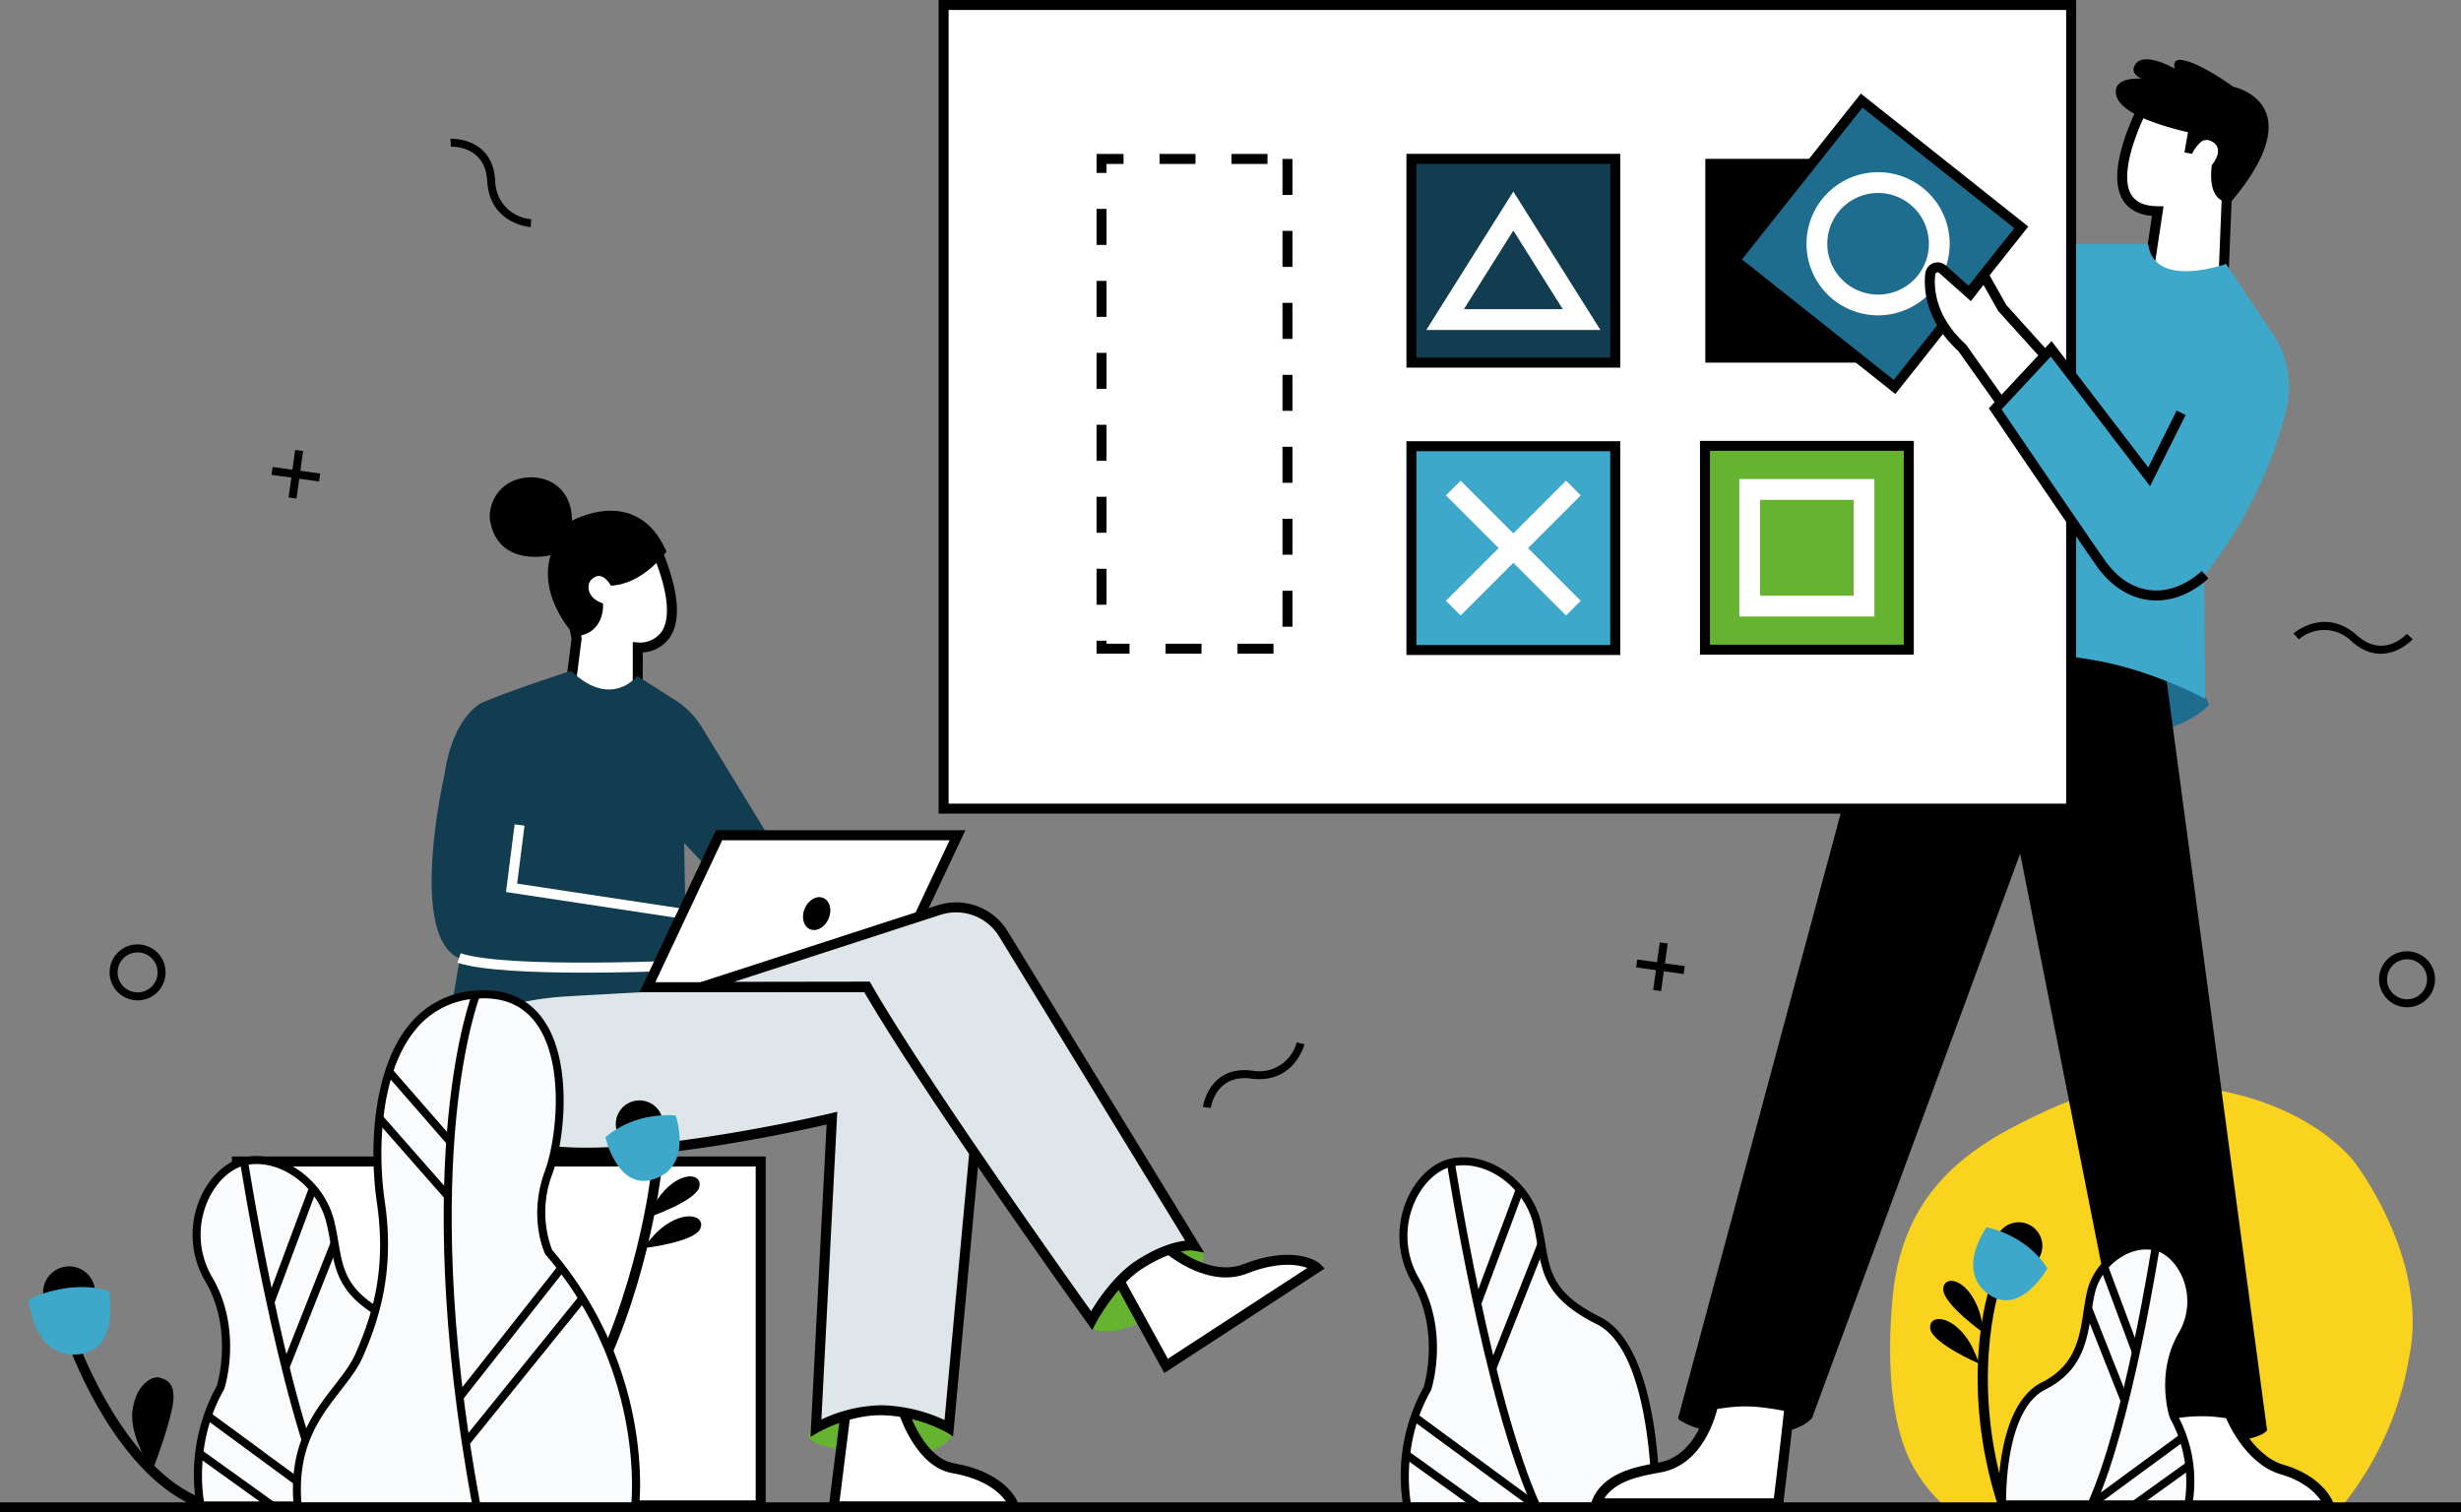 <svg id="Gruppe_615" data-name="Gruppe 615" xmlns="http://www.w3.org/2000/svg" xmlns:xlink="http://www.w3.org/1999/xlink" width="690.103" height="424.096" viewBox="0 0 690.103 424.096">
  <rect x="0" y="0" width="690.103" height="424.096" fill="#808080" stroke="none"/>
  <defs>
    <clipPath id="clip-path">
      <rect id="Rechteck_539" data-name="Rechteck 539" width="690.103" height="424.096" fill="none"/>
    </clipPath>
  </defs>
  <g id="Gruppe_614" data-name="Gruppe 614" clip-path="url(#clip-path)">
    <path id="Pfad_2588" data-name="Pfad 2588" d="M954.3,653.557a44.869,44.869,0,0,0,7.124,7.894H1071.64c.232-.27.463-.54.685-.815a89.915,89.915,0,0,0,11.809-19.2,87.443,87.443,0,0,0,6.813-22.226c5.822-27.08-14.705-54.316-15.937-55.69-15.531-17.335-44.4-23.455-66.743-19.751C998.287,545.427,989,549.84,980.02,554.5c-20.253,10.525-31.76,24.755-33.9,48.089-1.3,14.127-1.3,33.478,5.332,46.3a40.76,40.76,0,0,0,2.848,4.661" transform="translate(-415.425 -238.476)" fill="#f9d31d"/>
    <path id="Pfad_2589" data-name="Pfad 2589" d="M703.122,677.76a50.623,50.623,0,0,1,5.591-33.081s5.125-15.841-3.262-30.285,0-30.751,9.784-33.081,21.433,5.591,24.229,16.773.466,19.1,17.239,27.49,16.075,52.184,16.075,52.184Z" transform="translate(-308.462 -255.248)" fill="#fafbfd"/>
    <path id="Pfad_2590" data-name="Pfad 2590" d="M773,678h-71.66l-.2-.877a51.274,51.274,0,0,1,5.65-33.771c.408-1.37,4.486-16.047-3.2-29.276a25.745,25.745,0,0,1-1.506-23.284c2.534-5.9,7.133-10.292,12-11.45,10.462-2.495,22.651,5.894,25.576,17.592.552,2.206.9,4.256,1.241,6.239,1.39,8.134,2.394,14.011,15.412,20.52,17.207,8.6,16.723,51.388,16.694,53.205Zm-69.825-2.242h67.6c-.04-6.792-.95-42.807-15.456-50.059-14.034-7.018-15.232-14.029-16.62-22.149-.332-1.941-.675-3.949-1.206-6.072-2.643-10.572-13.548-18.175-22.88-15.955-4.192,1-8.2,4.889-10.46,10.155a23.522,23.522,0,0,0,1.385,21.273c8.54,14.707,3.574,30.527,3.359,31.193l-.094.212c-7.808,13.664-6.212,27.795-5.629,31.4" transform="translate(-307.577 -254.367)"/>
    <path id="Pfad_2591" data-name="Pfad 2591" d="M747.942,678.282c-13.882-30.31-24.214-96.775-24.317-97.443l2.216-.341c.1.665,10.387,66.823,24.14,96.85Z" transform="translate(-317.958 -255.069)"/>
    <rect id="Rechteck_515" data-name="Rechteck 515" width="34.112" height="2.243" transform="translate(413.197 365.157) rotate(-69.544)"/>
    <rect id="Rechteck_516" data-name="Rechteck 516" width="37.426" height="2.243" transform="translate(417.416 383.372) rotate(-68.425)"/>
    <rect id="Rechteck_517" data-name="Rechteck 517" width="2.243" height="42.891" transform="translate(396.005 398.256) rotate(-53.699)"/>
    <rect id="Rechteck_518" data-name="Rechteck 518" width="2.243" height="25.121" transform="translate(393.636 408.771) rotate(-54.32)"/>
    <rect id="Rechteck_519" data-name="Rechteck 519" width="146.878" height="96.424" transform="translate(66.431 325.71)" fill="#fff"/>
    <path id="Pfad_2592" data-name="Pfad 2592" d="M265.681,677.727H116V578.5H265.681Zm-146.878-2.8H262.878V581.3H118.8Z" transform="translate(-50.97 -254.191)"/>
    <path id="Pfad_2593" data-name="Pfad 2593" d="M405.493,710.1c2.028,1.326,7.348,3.221,21.195,3.221,0,0,13.454,2.242,17.939-4.485L440.7,697.061l-31.394-.561-4.554,11.133a2.027,2.027,0,0,0,.738,2.464" transform="translate(-177.78 -306.04)" fill="#65b32e"/>
    <path id="Pfad_2594" data-name="Pfad 2594" d="M544.242,641.651s6.38,3.554,18.5-4.485c4.439-2.945,13.454-10.091,12.894-16.818L563.864,612.5,542,626.515Z" transform="translate(-238.153 -269.131)" fill="#65b32e"/>
    <path id="Pfad_2595" data-name="Pfad 2595" d="M302.733,322.442l.006-21.351s18.094,1.768,4.544-29.081l-25.3,8.051,3.616,18.532-2.928,22.7Z" transform="translate(-123.901 -119.52)" fill="#fff"/>
    <path id="Pfad_2596" data-name="Pfad 2596" d="M302.869,322.579l-23.05-1.325,3.091-23.963L279.1,277.757l27.694-8.812.507,1.154c5.662,12.889,6.663,22,2.977,27.088a9.947,9.947,0,0,1-7.4,3.941Zm-19.885-3.951,17.083.983.005-21.412,1.538.15a7.515,7.515,0,0,0,6.415-2.83c2.033-2.832,3.153-9.14-2.791-23.135l-22.905,7.288,3.42,17.529Z" transform="translate(-122.635 -118.174)"/>
    <path id="Pfad_2597" data-name="Pfad 2597" d="M278.92,269.119s-2.472-4.792-5.5-1.641c-1.287,1.339-1.388,5.049,3.315,6.648,0,0,.769,8.4-7.7,9.219,0,0-10.635-10.657-7-22.761,0,0-14.568,3.674-16.953-9.574-.716-3.979,1.826-11.532,10.565-12.241,4.326-.351,12.237,1.769,12.4,12.153,0,0,18.23-10.313,26.478,8.651,0,0-6.553,9.205-15.6,9.548" transform="translate(-107.638 -104.898)"/>
    <path id="Pfad_2598" data-name="Pfad 2598" d="M224,502.518s0,14.015,48.772,3.924c0,0,14.371-3.667,17.557-19.212l-58.481,7.159Z" transform="translate(-98.425 -214.087)" fill="#1e6c8e"/>
    <path id="Pfad_2599" data-name="Pfad 2599" d="M435.951,702.359s4.381,16.222,14.689,17.995c12.92,2.223,16.606,9.078,16.925,10.675H417.115l3.513-28.109Z" transform="translate(-183.279 -308.614)" fill="#fff"/>
    <path id="Pfad_2600" data-name="Pfad 2600" d="M468.03,731.3H414.282l3.858-30.868,17.627-.645.292,1.075c.041.154,4.275,15.38,13.574,16.98,13.278,2.284,17.6,9.451,18.061,11.781Zm-50.573-2.8h46.654c-1.649-2.4-5.936-6.34-14.953-7.892-9.564-1.646-14.263-14.131-15.482-17.936l-13.051.477Z" transform="translate(-182.034 -307.485)"/>
    <path id="Pfad_2601" data-name="Pfad 2601" d="M570.556,622.4s11.941,11.269,23.148,6.865c12.2-4.794,18.869-1.455,20.008-.292L571.436,656.5l-15.1-27.517Z" transform="translate(-244.454 -273.48)" fill="#fff"/>
    <path id="Pfad_2602" data-name="Pfad 2602" d="M569.406,657.195,552.86,627.038l16.439-7.62.69.651c.113.107,11.436,10.6,21.675,6.581,12.668-4.979,19.965-1.559,21.521.032l1.2,1.222ZM556.76,628.32,570.409,653.2l39.115-25.474c-2.662-1.011-8.3-1.819-16.835,1.537-10.408,4.09-21.06-4.08-23.905-6.512Z" transform="translate(-242.925 -272.17)"/>
    <path id="Pfad_2603" data-name="Pfad 2603" d="M236.767,493.527s-7.785,41.131,18.438,46.047,82.766-8.6,82.766-8.6l-4.485,86.863s9.451-5.474,19.542-4.913a41.217,41.217,0,0,1,17.721,4.913l11.473-124.149Z" transform="translate(-103.56 -216.854)" fill="#dee6e9"/>
    <path id="Pfad_2604" data-name="Pfad 2604" d="M328.838,618.237l.132-2.575,4.389-85c-10.066,2.307-57.655,12.672-81.529,8.194a21.873,21.873,0,0,1-14.542-9.4c-9.491-13.9-5.2-37.292-5.015-38.281l.216-1.142,148.152.16L368.821,618.1l-1.92-1.173a40.281,40.281,0,0,0-17.068-4.71c-9.544-.538-18.672,4.674-18.763,4.727Zm19.592-8.858q.776,0,1.56.043a44.532,44.532,0,0,1,16.44,4.1l11.139-120.535-142.727-.155c-.723,4.824-2.939,23.769,4.765,35.042a19.158,19.158,0,0,0,12.74,8.226c25.634,4.8,81.619-8.456,82.182-8.59l1.822-.435-4.456,86.31a40.737,40.737,0,0,1,16.536-4" transform="translate(-101.565 -215.315)"/>
    <path id="Pfad_2605" data-name="Pfad 2605" d="M255.018,335.573s-16.4,5.25-25,8.938c0,0-8.171,3.635-10.546,20.358,0,0-10.414,45.243,4.336,51.39L220.44,435.88a83.726,83.726,0,0,1,32.515-8.97c8.523-.517,34.528-1.9,34.528-1.9l-.781-41.168,18.109,19.239,7.848-17.379-21.031-34.392a23.151,23.151,0,0,0-7.311-7.448l-10.765-6.859s-7.267,9.424-18.535-1.434" transform="translate(-94.865 -147.45)" fill="#123c50"/>
    <path id="Pfad_2606" data-name="Pfad 2606" d="M264.43,453.948c-14.508,0-29.089-.619-35.608-2.792l.887-2.66c13.3,4.436,64.144,2.017,71.828,1.621l2.915-9.392-62.02-9.385,2.415-18.976,2.781.354-2.07,16.261,62.538,9.463-4.459,14.369-.972.054c-1.347.076-19.729,1.083-38.234,1.084" transform="translate(-100.544 -181.191)" fill="#fff"/>
    <path id="Pfad_2607" data-name="Pfad 2607" d="M410.8,417.8H343.934l-20.077,42.612H390.72Z" transform="translate(-142.302 -183.578)" fill="#fff"/>
    <path id="Pfad_2608" data-name="Pfad 2608" d="M389.877,460.712H319.916l21.4-45.416h69.962Zm-65.542-2.8H388.1l18.757-39.81H343.091Z" transform="translate(-140.57 -182.48)"/>
    <path id="Pfad_2609" data-name="Pfad 2609" d="M435.736,461.362l53.447,87.391s-5.482-1.037-15.294,5.271c-7.848,5.045-13.454,15.7-13.454,15.7s-46.139-64.262-63.006-93.606l-46.163.069,66.355-21.52a15.6,15.6,0,0,1,18.116,6.7" transform="translate(-154.345 -199.443)" fill="#dee6e9"/>
    <path id="Pfad_2610" data-name="Pfad 2610" d="M453.637,571.274l-1.322-1.84c-.457-.638-45.642-63.636-62.676-93.021l-54.26.081,74.828-24.268a16.943,16.943,0,0,1,19.744,7.3l55.1,90.086-3.1-.587c-.034-.005-5.181-.773-14.276,5.073-7.437,4.781-12.918,15.068-12.972,15.172Zm-62.379-97.666.4.7c15.076,26.228,54.116,81.148,61.66,91.713,2.045-3.391,6.745-10.374,12.828-14.284,6.233-4.007,10.863-5.174,13.569-5.467l-52.159-85.285a14.151,14.151,0,0,0-16.488-6.1L353.19,473.665Z" transform="translate(-147.364 -198.338)"/>
    <path id="Pfad_2611" data-name="Pfad 2611" d="M408.85,454.8c-1.025,2.424-3.359,3.753-5.212,2.969s-2.525-3.384-1.5-5.808,3.359-3.753,5.213-2.97,2.525,3.385,1.5,5.808" transform="translate(-176.487 -197.188)"/>
    <path id="Pfad_2612" data-name="Pfad 2612" d="M839.787,706.413c1.657,1.121,7.038,4.057,17.926,4.057,0,0,14.22,1.053,19.178-4.5a.966.966,0,0,0,.115-1.122l-1.914-3.351H842.577l-2.956,3.94a.68.68,0,0,0,.167.972" transform="translate(-368.867 -308.237)"/>
    <path id="Pfad_2613" data-name="Pfad 2613" d="M1089.859,101.628l1.076-26.694.124-22.925-22.592-1.973s-17.511,31.035,3.025,31.189l-2.865,19.016Z" transform="translate(-466.424 -21.986)" fill="#fff"/>
    <path id="Pfad_2614" data-name="Pfad 2614" d="M1090.117,101.964l-24.188-1.58,2.861-18.99c-3.912-.353-6.7-1.92-8.288-4.669-5.227-9.03,5.213-27.742,5.659-28.534l.443-.786,24.778,2.163-.131,24.216Zm-20.963-4.178,18.278,1.194,1.018-25.259.115-21.585-20.4-1.78c-3,5.591-8.741,18.924-5.242,24.966,1.288,2.223,3.738,3.318,7.489,3.346l1.616.012Z" transform="translate(-465.339 -20.83)"/>
    <path id="Pfad_2615" data-name="Pfad 2615" d="M1058.333,38.838c-.087-4.485,7.264-3.714,7.264-3.714-2.051-.906-2.514-2.228-2.217-3.142,1.752-5.41,11.533.335,11.533.335-.9-2.679,1.534-2.495,1.534-2.495,3.985.35,10.413,4.416,14.816,7.529,1.625.368,21.926,5.586-.74,32.433,0,0-6.675.886-5.268-10.462,0,0,4.272-4.954-.554-6.867a2.53,2.53,0,0,0-2.686.559,9.8,9.8,0,0,0-2.286,3.147l-2.144-.37.98-5.679c-8.948-2.08-20.127-5.789-20.234-11.273" transform="translate(-465.028 -13.033)"/>
    <path id="Pfad_2616" data-name="Pfad 2616" d="M1040.348,333.167s-12.333,15.7-57.742,7.288c0,0-26.348-5.045-24.667-22.424l3.924-9.53,72.318,11.212Z" transform="translate(-420.882 -135.554)" fill="#1e6c8e"/>
    <path id="Pfad_2617" data-name="Pfad 2617" d="M1068,709.348s5.046,5.606,24.667,3.364c0,0,10.091-.561,12.333-3.364l-3.924-7.848-30.272,1.121Z" transform="translate(-469.276 -308.237)"/>
    <path id="Pfad_2618" data-name="Pfad 2618" d="M1082,699.162l3.773,30.182h42.757s-2.318-6.9-13.2-10.061c-9.746-2.829-15.72-16.348-15.72-19.492Z" transform="translate(-475.427 -307.21)" fill="#fff"/>
    <path id="Pfad_2619" data-name="Pfad 2619" d="M1129.23,729.6h-45.944l-4.13-33.042,20.6.736v1.352c0,2.777,5.7,15.53,14.709,18.146,11.458,3.327,14.037,10.65,14.142,10.961Zm-43.47-2.8h39.183c-1.424-2.072-4.624-5.387-11.257-7.314-9.558-2.774-15.445-14.618-16.543-19.479l-14.8-.528Z" transform="translate(-474.178 -306.066)"/>
    <path id="Pfad_2620" data-name="Pfad 2620" d="M831.576,700S829,716.666,816.439,719.061c-4.988.951-15.136,2.242-17.939,10.091h51.015s1.962-15.977,3.364-29.151Z" transform="translate(-350.858 -307.578)" fill="#fff"/>
    <path id="Pfad_2621" data-name="Pfad 2621" d="M849.2,729.454H794.953l.669-1.873c2.877-8.056,12.635-9.834,17.877-10.789.4-.072.771-.14,1.12-.207,11.425-2.179,13.99-17.743,14.014-17.9l.186-1.185h24.061l-.165,1.55c-1.387,13.035-3.347,29.014-3.366,29.174Zm-50.026-2.8h47.545c.464-3.811,1.906-15.785,3.045-26.348H831.174c-.876,4.027-4.542,16.844-16.031,19.036-.357.068-.738.137-1.142.211-4.495.82-11.7,2.134-14.831,7.1" transform="translate(-349.3 -306.479)"/>
    <path id="Pfad_2622" data-name="Pfad 2622" d="M902.568,290.5l71.757,12.333L1004.6,528.756a46.945,46.945,0,0,0-16.258-3.924,47.831,47.831,0,0,0-21.023,3.924L935.363,367.022l-58.3,158.09s-10.932-3.083-18.78-3.083c-7.869,0-18.78,3.083-18.78,3.083Z" transform="translate(-368.874 -127.645)"/>
    <path id="Pfad_2623" data-name="Pfad 2623" d="M1035.772,249.537l-.28-34.477a122.3,122.3,0,0,0,23.1-46.865,26.515,26.515,0,0,0-3.776-20.853l-13.158-19.737s-20.182,7.288-21.864-5.606H988.962L950,239.446s23.235-6.322,55.5-.561c15.7,2.8,30.272,10.651,30.272,10.651" transform="translate(-417.427 -53.606)" fill="#3ea8ca"/>
    <rect id="Rechteck_520" data-name="Rechteck 520" width="316.18" height="225.362" transform="translate(264.605 1.402)" fill="#fff"/>
    <path id="Pfad_2624" data-name="Pfad 2624" d="M788.483,228.165H469.5V0H788.483Zm-316.18-2.8H785.68V2.8H472.3Z" transform="translate(-206.297)"/>
    <rect id="Rechteck_521" data-name="Rechteck 521" width="57.155" height="57.155" transform="translate(395.789 44.541)" fill="#123c50"/>
    <path id="Pfad_2625" data-name="Pfad 2625" d="M763.462,136.91H703.505V76.953h59.957Zm-57.154-2.8h54.351V79.756H706.308Z" transform="translate(-309.118 -33.813)"/>
    <path id="Pfad_2626" data-name="Pfad 2626" d="M762.259,134.626H713.43L737.844,95.8ZM723.979,128.8h27.73L737.844,106.75Z" transform="translate(-313.479 -42.096)" fill="#fff"/>
    <rect id="Rechteck_522" data-name="Rechteck 522" width="57.155" height="57.155" transform="translate(478.197 44.541)"/>
    <rect id="Rechteck_523" data-name="Rechteck 523" width="57.154" height="57.155" transform="translate(486.499 72.974) rotate(-51.553)" fill="#1e6c8e"/>
    <path id="Pfad_2627" data-name="Pfad 2627" d="M911.258,131.051,864.3,93.769l37.282-46.957,46.957,37.282ZM868.239,93.317l42.567,33.8,33.8-42.567-42.567-33.8Z" transform="translate(-379.771 -20.569)"/>
    <path id="Pfad_2628" data-name="Pfad 2628" d="M911.223,121.938a20.075,20.075,0,1,1,28.2-3.24,20.1,20.1,0,0,1-28.2,3.24m21.341-26.879a14.246,14.246,0,1,0,2.3,20.015,14.262,14.262,0,0,0-2.3-20.015" transform="translate(-397.056 -37.854)" fill="#fff"/>
    <rect id="Rechteck_524" data-name="Rechteck 524" width="57.155" height="57.155" transform="translate(395.786 125.119)" fill="#3ea8ca"/>
    <path id="Pfad_2629" data-name="Pfad 2629" d="M763.458,280.645H703.5V220.688h59.958Zm-57.155-2.8h54.352V223.491H706.3Z" transform="translate(-309.116 -96.97)"/>
    <path id="Pfad_2630" data-name="Pfad 2630" d="M761.062,244.576l-4.121-4.121-14.776,14.776-14.776-14.776-4.121,4.121,14.776,14.776-14.776,14.776,4.121,4.121,14.776-14.776,14.776,14.776,4.121-4.121-14.776-14.776Z" transform="translate(-317.801 -105.655)" fill="#fff"/>
    <rect id="Rechteck_525" data-name="Rechteck 525" width="57.155" height="57.155" transform="translate(478.103 125.031)" fill="#65b32e"/>
    <path id="Pfad_2631" data-name="Pfad 2631" d="M910.295,280.488H850.337V220.53h59.958Zm-57.155-2.8h54.352V223.333H853.14Z" transform="translate(-373.635 -96.9)"/>
    <path id="Pfad_2632" data-name="Pfad 2632" d="M907.908,278.172H870.026v-38.53h37.882Zm-32.054-5.828H902.08V245.47H875.854Z" transform="translate(-382.287 -105.298)" fill="#fff"/>
    <path id="Pfad_2633" data-name="Pfad 2633" d="M1001.013,162.195,985.6,145.1l-5.045-8.97-3.924,5.045-7.741-6.9a2.081,2.081,0,0,0-3.453,1.322c-.514,4.552.185,12.7,8.952,20.719l13.735,19.341Z" transform="translate(-424.153 -58.764)" fill="#fff"/>
    <path id="Pfad_2634" data-name="Pfad 2634" d="M986.863,176.745l-14.631-20.6c-9.256-8.535-9.794-17.32-9.287-21.809a3.481,3.481,0,0,1,5.778-2.21l6.622,5.906,4.3-5.526,6,10.671,16.185,17.951Zm-20.448-42.7a.713.713,0,0,0-.251.047.666.666,0,0,0-.433.561c-.448,3.976.059,11.8,8.505,19.527l.11.1,12.84,18.081L998,161.068l-14.649-16.247-4.088-7.268-3.55,4.564-8.86-7.9a.651.651,0,0,0-.443-.175" transform="translate(-423.057 -57.666)"/>
    <path id="Pfad_2635" data-name="Pfad 2635" d="M1037.242,205.894,1014.257,174.5,998,191.318l29.151,43.727Z" transform="translate(-438.518 -76.675)" fill="#3ea8ca"/>
    <path id="Pfad_2636" data-name="Pfad 2636" d="M1041.8,243.361a17.954,17.954,0,0,1-2.08-.121c-5.6-.651-10.8-4.031-14.656-9.517-7.243-10.307-29.4-42.989-29.62-43.318l-.628-.925,17.59-18.846,27.113,35.413,7.967-15.933,2.507,1.254-9.973,19.945-27.826-36.344-13.8,14.79c3.674,5.417,22.424,33.045,28.966,42.354,3.439,4.894,7.826,7.779,12.686,8.344,4.9.569,9.911-1.282,14.492-5.354l1.862,2.094c-4.566,4.058-9.573,6.164-14.6,6.164" transform="translate(-437.117 -74.976)"/>
    <path id="Pfad_2637" data-name="Pfad 2637" d="M598.113,217.151H588.022v-2.8h10.091Zm-20.182,0H567.841v-2.8h10.091Zm-20.182,0H548.5v-3.644h2.8v.841h6.447Zm45.689-7.568h-2.8V199.492h2.8ZM551.3,203.416h-2.8V193.325h2.8ZM603.439,189.4h-2.8V179.31h2.8ZM551.3,183.234h-2.8V173.143h2.8Zm52.136-14.015h-2.8V159.128h2.8ZM551.3,163.053h-2.8V152.962h2.8Zm52.136-14.015h-2.8V138.947h2.8ZM551.3,142.871h-2.8V132.78h2.8Zm52.136-14.015h-2.8V118.765h2.8ZM551.3,122.689h-2.8V112.6h2.8Zm52.136-14.015h-2.8V98.583h2.8ZM551.3,102.507h-2.8V92.417h2.8Zm52.136-14.015h-2.8V78.4h2.8ZM551.3,82.326h-2.8V77h7.568v2.8H551.3ZM596.432,79.8H586.341V77h10.091Zm-20.182,0H566.159V77H576.25Z" transform="translate(-241.009 -33.834)"/>
    <rect id="Rechteck_526" data-name="Rechteck 526" width="690.103" height="2.803" transform="translate(0 421.293)"/>
    <path id="Pfad_2638" data-name="Pfad 2638" d="M1009.664,622.288a6.627,6.627,0,1,1-.828-9.335,6.627,6.627,0,0,1,.828,9.335" transform="translate(-438.498 -268.651)"/>
    <path id="Pfad_2639" data-name="Pfad 2639" d="M983.46,655.4s-11.9-8.444-11.442-12.593,7.263-2.459,10.237,6.867c.427,1.339,1.205,5.726,1.205,5.726" transform="translate(-427.096 -281.507)"/>
    <path id="Pfad_2640" data-name="Pfad 2640" d="M979.3,672.361s-13.4-5.784-13.812-9.936,6.592-3.917,11.442,4.586c.7,1.221,2.37,5.35,2.37,5.35" transform="translate(-424.226 -289.912)"/>
    <path id="Pfad_2641" data-name="Pfad 2641" d="M995.022,705.415l2.667-.86c-10.944-33.924-2.488-59.707-2.4-59.963l-2.656-.9c-.366,1.083-8.836,26.924,2.389,61.722" transform="translate(-434.663 -282.837)"/>
    <path id="Pfad_2642" data-name="Pfad 2642" d="M990.716,613.917s10.988,1.867,17.081,11.534c0,0-7.472,13.284-16.181,7.452-9.913-6.639-.9-18.985-.9-18.985" transform="translate(-433.669 -269.753)" fill="#3ea8ca"/>
    <path id="Pfad_2643" data-name="Pfad 2643" d="M1053.669,695.623a37.942,37.942,0,0,0-4.19-24.8s-3.842-11.873,2.444-22.7,0-23.049-7.334-24.8-16.065,4.19-18.16,12.572-.77,20.2-13.342,26.487-11.628,33.231-11.628,33.231Z" transform="translate(-440.031 -273.756)" fill="#fafbfd"/>
    <path id="Pfad_2644" data-name="Pfad 2644" d="M999.5,695.865h54.192l.2-.878a38.733,38.733,0,0,0-4.249-25.484c-.339-1.154-3.273-11.959,2.377-21.692a19.577,19.577,0,0,0,1.145-17.7c-1.934-4.506-5.455-7.857-9.189-8.745-7.982-1.9-17.28,4.483-19.507,13.391-.455,1.821-.746,3.747-1.053,5.786-1.132,7.508-2.3,15.271-11.7,19.971-13.067,6.533-12.287,33.143-12.247,34.273Zm52.35-2.242h-50.16c0-5.011.623-25.908,11.023-31.107,10.44-5.221,11.755-13.945,12.916-21.643.3-1.984.582-3.859,1.011-5.576,1.946-7.783,9.954-13.382,16.813-11.754,3.057.728,5.988,3.583,7.647,7.449a17.352,17.352,0,0,1-1.023,15.693c-6.463,11.131-2.7,23.1-2.542,23.608l.094.211a37.259,37.259,0,0,1,4.221,23.118" transform="translate(-439.149 -272.877)"/>
    <path id="Pfad_2645" data-name="Pfad 2645" d="M1046.234,696.1c10.422-22.754,18.171-72.61,18.249-73.112l-2.216-.34c-.077.5-7.78,50.048-18.072,72.518Z" transform="translate(-458.816 -273.589)"/>
    <rect id="Rechteck_527" data-name="Rechteck 527" width="2.243" height="25.568" transform="translate(588.971 355.607) rotate(-20.455)"/>
    <rect id="Rechteck_528" data-name="Rechteck 528" width="2.242" height="28.051" transform="matrix(0.93, -0.368, 0.368, 0.93, 584.442, 367.166)"/>
    <rect id="Rechteck_529" data-name="Rechteck 529" width="32.148" height="2.242" transform="matrix(0.806, -0.592, 0.592, 0.806, 585.56, 421.138)"/>
    <rect id="Rechteck_530" data-name="Rechteck 530" width="18.829" height="2.243" transform="matrix(0.812, -0.583, 0.583, 0.812, 597.968, 420.957)"/>
    <path id="Pfad_2646" data-name="Pfad 2646" d="M308.558,559.672a6.627,6.627,0,1,0,3.489-8.7,6.627,6.627,0,0,0-3.489,8.7" transform="translate(-135.344 -241.861)"/>
    <path id="Pfad_2647" data-name="Pfad 2647" d="M323.821,600.034s13.833-4.647,14.592-8.751-6.243-4.453-11.784,3.617c-.8,1.159-2.808,5.134-2.808,5.134" transform="translate(-142.286 -258.56)"/>
    <path id="Pfad_2648" data-name="Pfad 2648" d="M321.609,617.379s14.5-1.668,16.093-5.524-5.179-5.654-12.279,1.086c-1.019.968-3.814,4.438-3.814,4.438" transform="translate(-141.314 -267.338)"/>
    <path id="Pfad_2649" data-name="Pfad 2649" d="M292.631,650.849c16.315-29.2,20.2-63.489,20.239-63.832l-2.786-.3c-.037.337-3.871,34.08-19.9,62.769Z" transform="translate(-127.506 -257.8)"/>
    <path id="Pfad_2650" data-name="Pfad 2650" d="M322.541,557.924s-11.059-1.386-19.684,6.109c0,0,3.318,14.876,13.34,11.807,11.408-3.493,6.345-17.916,6.345-17.916" transform="translate(-133.074 -245.105)" fill="#3ea8ca"/>
    <path id="Pfad_2651" data-name="Pfad 2651" d="M99.466,677.14a50.625,50.625,0,0,1,5.591-33.081s5.126-15.841-3.261-30.285,0-30.751,9.784-33.081,21.433,5.591,24.229,16.773.466,19.1,17.239,27.49,16.075,52.184,16.075,52.184Z" transform="translate(-43.217 -254.975)" fill="#fafbfd"/>
    <path id="Pfad_2652" data-name="Pfad 2652" d="M169.341,677.381H97.682l-.2-.878a51.272,51.272,0,0,1,5.65-33.771c.408-1.37,4.486-16.047-3.2-29.276a25.746,25.746,0,0,1-1.506-23.284c2.534-5.9,7.133-10.292,12-11.45,10.462-2.494,22.651,5.894,25.576,17.592.552,2.206.9,4.256,1.241,6.238,1.39,8.134,2.394,14.012,15.412,20.52,17.207,8.6,16.723,51.388,16.694,53.2Zm-69.825-2.242h67.6c-.04-6.793-.95-42.807-15.456-50.06-14.034-7.017-15.232-14.029-16.62-22.148-.332-1.941-.675-3.949-1.206-6.072-2.643-10.572-13.548-18.175-22.88-15.955-4.192,1-8.2,4.889-10.46,10.154a23.523,23.523,0,0,0,1.385,21.274c8.54,14.707,3.574,30.527,3.359,31.193l-.094.211c-7.808,13.664-6.212,27.795-5.629,31.4" transform="translate(-42.332 -254.095)"/>
    <path id="Pfad_2653" data-name="Pfad 2653" d="M144.286,677.662c-13.882-30.31-24.214-96.775-24.317-97.443l2.216-.341c.1.665,10.387,66.823,24.14,96.85Z" transform="translate(-52.714 -254.797)"/>
    <path id="Pfad_2654" data-name="Pfad 2654" d="M36.15,640.759a7.288,7.288,0,1,1-7.288-7.288,7.288,7.288,0,0,1,7.288,7.288" transform="translate(-9.48 -278.345)"/>
    <path id="Pfad_2655" data-name="Pfad 2655" d="M71.533,718.471c-23.175-8.513-36.169-43.61-36.711-45.1l2.634-.958c.129.353,13.095,35.364,35.043,43.427Z" transform="translate(-15.301 -295.456)"/>
    <rect id="Rechteck_531" data-name="Rechteck 531" width="34.112" height="2.243" transform="translate(74.785 364.81) rotate(-69.545)"/>
    <rect id="Rechteck_532" data-name="Rechteck 532" width="37.426" height="2.243" transform="translate(79.005 383.025) rotate(-68.425)"/>
    <path id="Pfad_2656" data-name="Pfad 2656" d="M14.406,647.27s11.306-5.9,22.546-2.33c0,0,3.074,16.478-8.387,17.705-13.046,1.4-14.16-15.376-14.16-15.376" transform="translate(-6.33 -282.88)" fill="#3ea8ca"/>
    <path id="Pfad_2657" data-name="Pfad 2657" d="M71.78,715.107s-6.523-9.318-5.591-16.773,5.591-9.785,7.454-9.319,5.126,1.4,3.727,8.387-5.591,17.706-5.591,17.706" transform="translate(-29.043 -302.726)"/>
    <rect id="Rechteck_533" data-name="Rechteck 533" width="2.243" height="42.891" transform="matrix(0.592, -0.806, 0.806, 0.592, 57.593, 397.909)"/>
    <rect id="Rechteck_534" data-name="Rechteck 534" width="2.243" height="25.121" transform="matrix(0.583, -0.812, 0.812, 0.583, 55.225, 408.424)"/>
    <path id="Pfad_2658" data-name="Pfad 2658" d="M219.121,569.654s-4.659-9.785,0-22.365,7.921-51.718-20.035-49.854-29.82,39.138-27.024,58.241-1.4,32.149-6.057,42.866-19.569,18.637-17.239,42.4h94.583s4.66-37.74-24.228-71.287" transform="translate(-65.259 -218.543)" fill="#fafbfd"/>
    <path id="Pfad_2659" data-name="Pfad 2659" d="M243.463,641.184H146.871l-.1-1.012c-1.684-17.176,5.544-26.469,11.353-33.936,2.392-3.074,4.651-5.979,5.973-9.021,4.725-10.868,8.72-23.509,5.976-42.256-2.213-15.121-1.211-37.219,8.9-49.732a25.885,25.885,0,0,1,19.163-9.789c7.919-.527,14.063,2.053,18.259,7.673,8.9,11.926,6.23,34.7,2.9,43.689a30.047,30.047,0,0,0-.094,21.369A102.6,102.6,0,0,1,242.294,616.8c2.449,13.639,1.339,23.007,1.291,23.4Zm-94.549-2.242h92.533c.452-6.125,1.592-39.653-24.054-69.435l-.1-.114-.065-.136c-.2-.417-4.808-10.359-.039-23.235,3.186-8.6,5.8-30.325-2.6-41.569-3.711-4.972-9.2-7.248-16.312-6.778a23.722,23.722,0,0,0-17.566,8.962c-9.653,11.95-10.57,33.325-8.423,48,2.832,19.355-1.514,32.838-6.139,43.476-1.435,3.3-3.778,6.313-6.26,9.5-5.731,7.367-12.211,15.7-10.981,31.328" transform="translate(-64.382 -217.665)"/>
    <path id="Pfad_2660" data-name="Pfad 2660" d="M230.007,640.455c-9.41-50.672-8.907-87.111-6.828-108.757,2.261-23.534,6.7-34.9,6.889-35.368l2.084.829c-.045.114-4.533,11.631-6.754,34.9-2.051,21.482-2.533,57.655,6.815,107.988Z" transform="translate(-97.516 -218.086)"/>
    <rect id="Rechteck_535" data-name="Rechteck 535" width="2.243" height="26.075" transform="translate(108.265 301.241) rotate(-41.076)"/>
    <rect id="Rechteck_536" data-name="Rechteck 536" width="2.243" height="28.968" transform="matrix(0.751, -0.66, 0.66, 0.751, 105.556, 314.299)"/>
    <rect id="Rechteck_537" data-name="Rechteck 537" width="46.204" height="2.243" transform="translate(127.972 391.122) rotate(-51.741)"/>
    <rect id="Rechteck_538" data-name="Rechteck 538" width="52.079" height="2.242" transform="translate(129.737 403.838) rotate(-51.058)"/>
    <path id="Pfad_2661" data-name="Pfad 2661" d="M818.7,476.2l5.553.772.772-5.552,2.221.309-.772,5.552,5.552.772-.309,2.221-5.552-.772-.773,5.553-2.221-.309.773-5.553-5.553-.772Z" transform="translate(-359.597 -207.139)"/>
    <path id="Pfad_2662" data-name="Pfad 2662" d="M136.126,229.828l5.553.772.772-5.552,2.221.309-.772,5.552,5.552.773-.309,2.221-5.552-.773-.773,5.553-2.221-.309.773-5.553-5.553-.772Z" transform="translate(-59.678 -98.885)"/>
    <path id="Pfad_2663" data-name="Pfad 2663" d="M1196.775,491.471a7.848,7.848,0,1,0-6.693-8.855,7.857,7.857,0,0,0,6.693,8.855m1.853-13.326a5.606,5.606,0,1,1-6.325,4.78,5.612,5.612,0,0,1,6.325-4.78" transform="translate(-522.885 -209.086)"/>
    <path id="Pfad_2664" data-name="Pfad 2664" d="M61.592,488.024a7.848,7.848,0,1,0-6.692-8.855,7.857,7.857,0,0,0,6.692,8.855M63.446,474.7a5.606,5.606,0,1,1-6.325,4.78,5.612,5.612,0,0,1,6.325-4.78" transform="translate(-24.09 -207.572)"/>
    <path id="Pfad_2665" data-name="Pfad 2665" d="M601.7,539.524l2.223.293c.053-.39,1.407-9.529,11.321-8.249,12.039,1.553,14.913-9.511,14.94-9.623l-2.177-.537a10.886,10.886,0,0,1-12.476,7.936c-12.156-1.569-13.816,10.063-13.831,10.18" transform="translate(-264.386 -229.105)"/>
    <path id="Pfad_2666" data-name="Pfad 2666" d="M247.339,94.124c.3.042.478.054.492.054l.129-2.238a10.891,10.891,0,0,1-10.086-10.812c-.684-12.237-12.421-11.74-12.541-11.733l.119,2.24c.393-.02,9.625-.362,10.183,9.619.6,10.663,9.495,12.564,11.7,12.871" transform="translate(-99.011 -30.49)"/>
    <path id="Pfad_2667" data-name="Pfad 2667" d="M1147.613,314.017c-.243.183-.376.3-.387.309l1.492,1.674a10.89,10.89,0,0,1,14.777.514c9.136,8.169,17.085-.482,17.165-.571l-1.668-1.5c-.264.291-6.55,7.061-14,.4-7.962-7.119-15.6-2.17-17.377-.825" transform="translate(-504.087 -136.692)"/>
  </g>
</svg>
